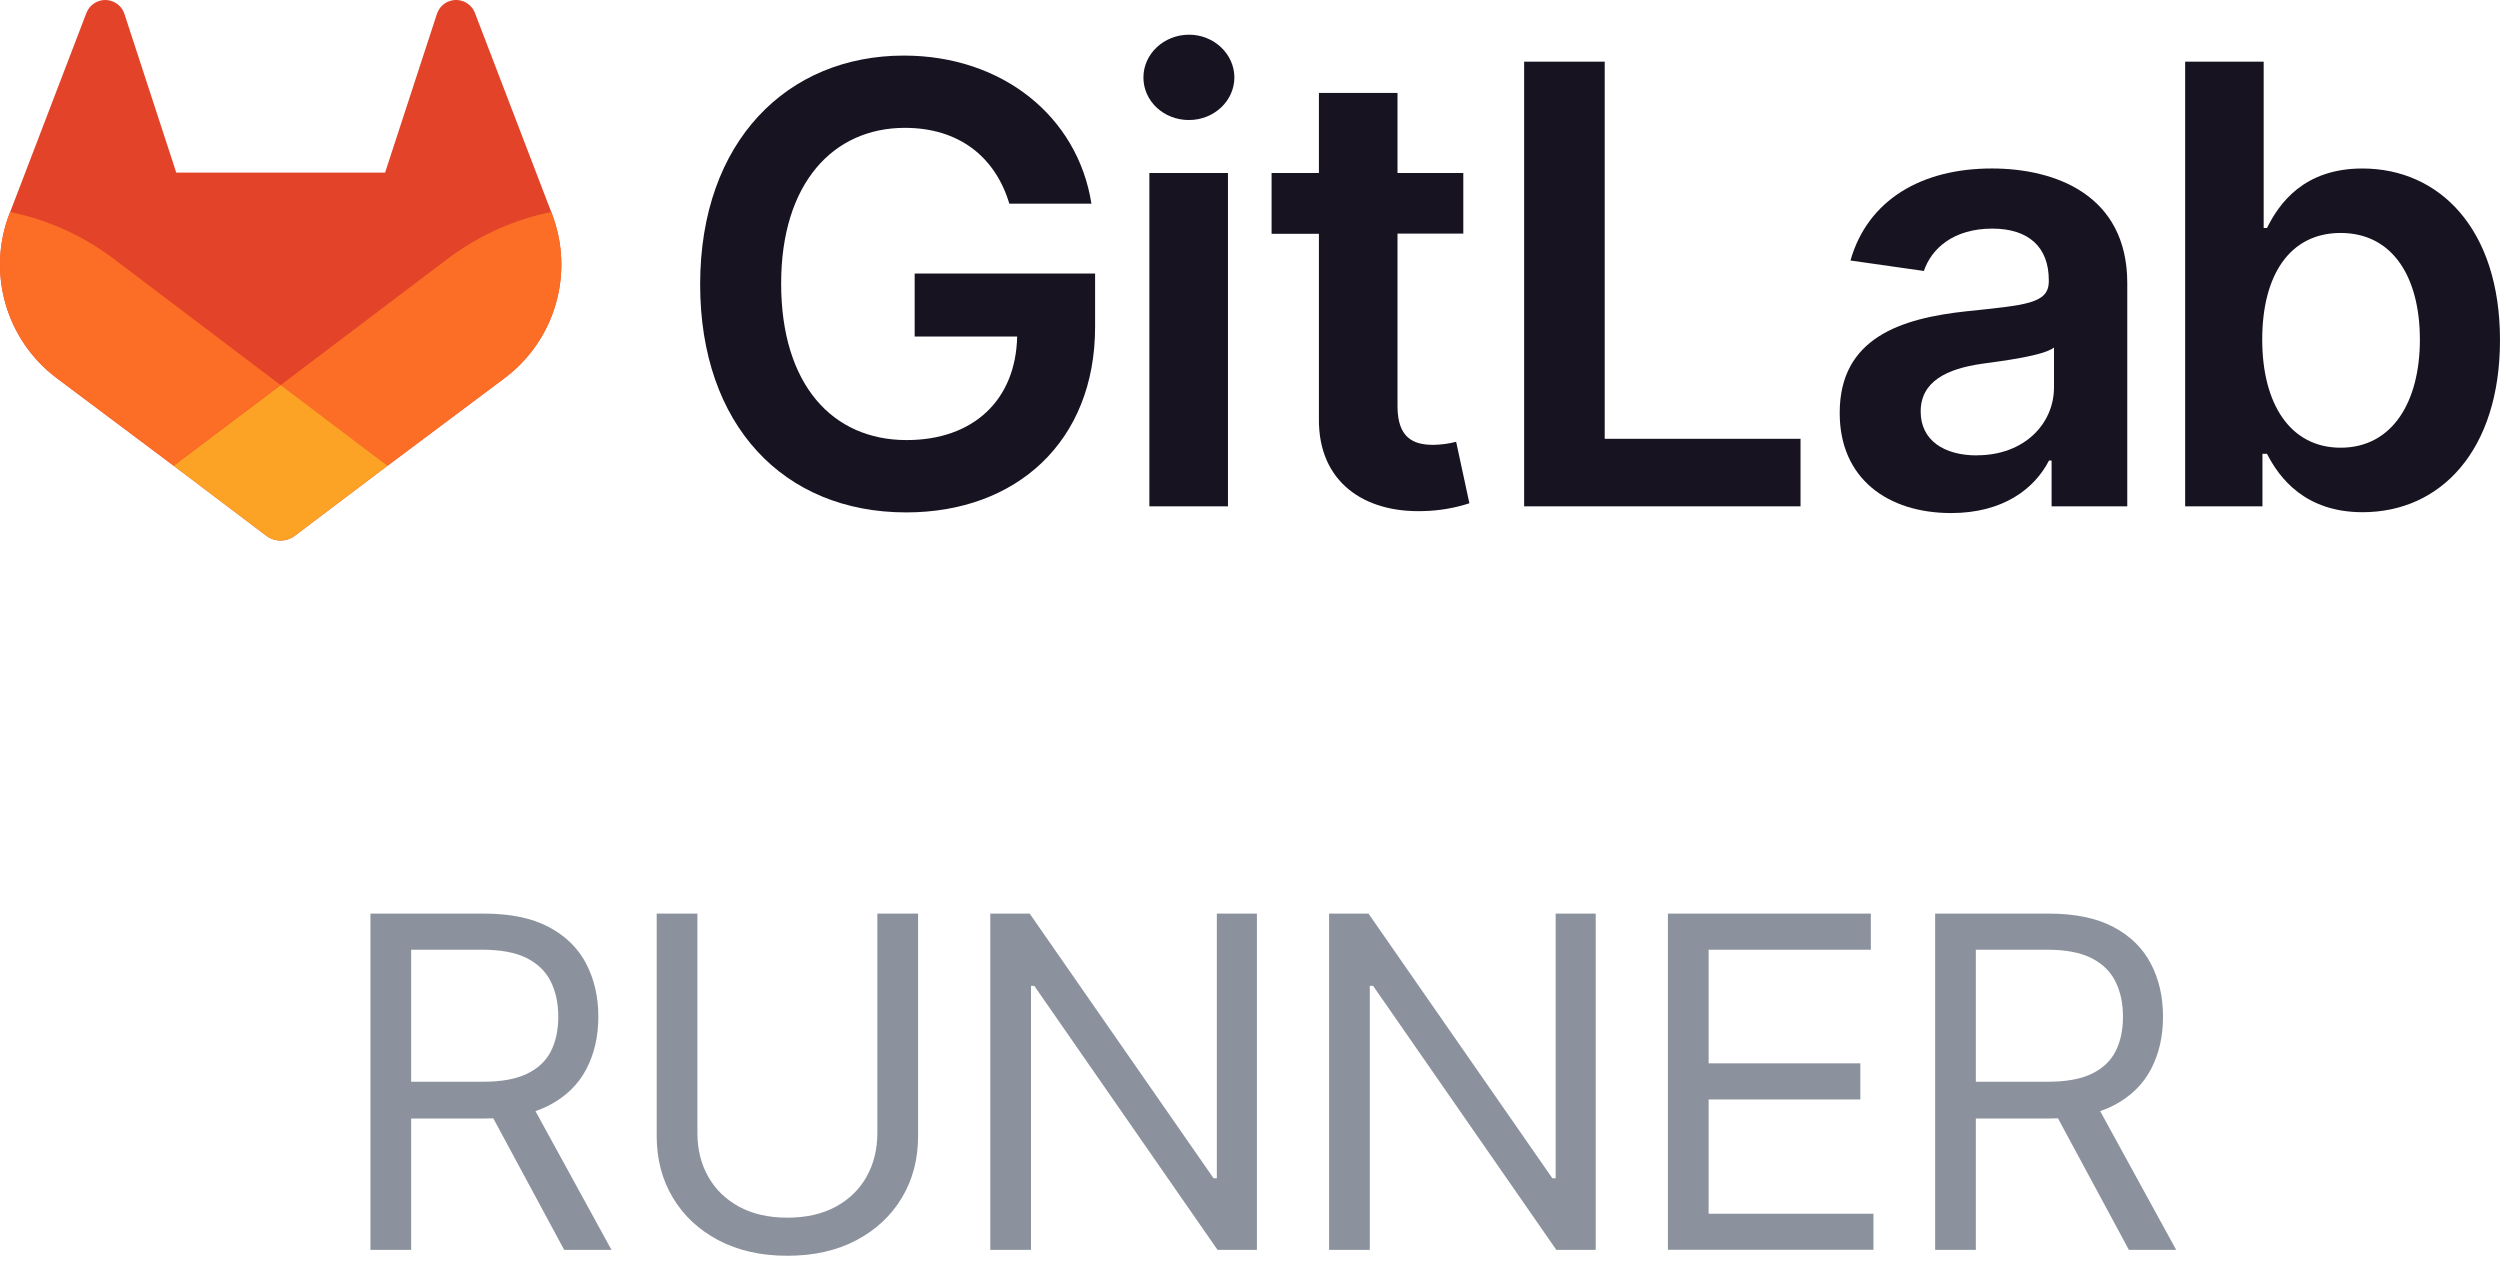 <?xml version="1.0" encoding="UTF-8"?><svg id="uuid-e896d002-9fb5-423c-93a5-b3e89c8813f2" xmlns="http://www.w3.org/2000/svg" width="264.959" height="135" xmlns:xlink="http://www.w3.org/1999/xlink" viewBox="0 0 264.959 135"><defs><clipPath id="uuid-29849c1d-ad8b-49ad-be04-84d9145451bd"><rect width="264.959" height="135" fill="none"/></clipPath></defs><g id="uuid-b2ffd630-a8a0-4c87-8839-ca4bbfe27928"><g clip-path="url(#uuid-29849c1d-ad8b-49ad-be04-84d9145451bd)"><g><path d="M39.261,132.463v-35.637h12.041c2.784,0,5.069,.474,6.855,1.419,1.787,.945,3.109,2.241,3.968,3.889s1.288,3.521,1.288,5.62-.43,3.962-1.288,5.586-2.175,2.897-3.95,3.819c-1.774,.922-4.043,1.383-6.804,1.383h-9.744v-3.897h9.605c1.902,0,3.437-.278,4.603-.835s2.013-1.349,2.54-2.375c.528-1.027,.792-2.254,.792-3.681s-.267-2.674-.801-3.741c-.533-1.066-1.386-1.894-2.558-2.479s-2.721-.879-4.646-.879h-7.587v31.809h-4.315Zm16.774-16.009l8.77,16.009h-5.012l-8.63-16.009h4.872Z" fill="#8c929d"/><path d="M92.987,96.826h4.314v23.596c0,2.436-.571,4.608-1.714,6.517s-2.752,3.41-4.828,4.507c-2.077,1.096-4.513,1.644-7.309,1.644s-5.231-.548-7.308-1.644c-2.077-1.097-3.687-2.599-4.829-4.507s-1.714-4.081-1.714-6.517v-23.596h4.315v23.247c0,1.74,.383,3.286,1.148,4.638s1.858,2.413,3.28,3.185c1.421,.771,3.123,1.157,5.106,1.157s3.689-.386,5.116-1.157,2.52-1.833,3.279-3.185,1.141-2.897,1.141-4.638v-23.247Z" fill="#8c929d"/><path d="M133.212,96.826v35.637h-4.177l-19.419-27.98h-.348v27.98h-4.315v-35.637h4.176l19.489,28.05h.348v-28.05h4.246Z" fill="#8c929d"/><path d="M169.12,96.826v35.637h-4.177l-19.419-27.98h-.348v27.98h-4.315v-35.637h4.176l19.489,28.05h.348v-28.05h4.246Z" fill="#8c929d"/><path d="M176.771,132.463v-35.637h21.507v3.828h-17.191v12.042h16.078v3.828h-16.078v12.11h17.47v3.828h-21.785Z" fill="#8c929d"/><path d="M205.093,132.463v-35.637h12.041c2.784,0,5.069,.474,6.855,1.419,1.787,.945,3.109,2.241,3.968,3.889s1.288,3.521,1.288,5.62-.43,3.962-1.288,5.586-2.175,2.897-3.95,3.819c-1.774,.922-4.043,1.383-6.804,1.383h-9.744v-3.897h9.605c1.902,0,3.437-.278,4.603-.835s2.013-1.349,2.54-2.375c.528-1.027,.792-2.254,.792-3.681s-.267-2.674-.801-3.741c-.533-1.066-1.386-1.894-2.558-2.479s-2.721-.879-4.646-.879h-7.587v31.809h-4.315Zm16.774-16.009l8.77,16.009h-5.012l-8.63-16.009h4.872Z" fill="#8c929d"/></g><g id="uuid-f4c7fcaa-35b2-4d96-822b-0a5244f8740d"><path d="M106.973,21.584h8.7c-1.451-9.25-9.46-15.693-19.883-15.693-12.332,0-21.586,9.067-21.586,24.252,0,14.914,8.838,24.164,21.838,24.164,11.668,0,20.02-7.505,20.02-19.654v-5.66h-19.123v6.672h10.862c-.137,6.722-4.625,10.976-11.714,10.976-7.89,0-13.299-5.912-13.299-16.591,0-10.61,5.5-16.499,13.115-16.499,5.683,0,9.571,3.036,11.068,8.032Z" fill="#171321"/><path d="M121.814,53.662h8.33V18.334h-8.33V53.662Zm4.201-40.942c2.647,0,4.808-2.028,4.808-4.51s-2.162-4.533-4.808-4.533-4.831,2.024-4.831,4.533,2.146,4.51,4.816,4.51h.015Z" fill="#171321"/><path d="M155.087,18.334h-6.974V9.848h-8.33v8.486h-5.015v6.443h5.015v19.654c-.046,6.649,4.789,9.93,11.045,9.735,1.667-.033,3.319-.312,4.904-.829l-1.405-6.516c-.796,.207-1.614,.316-2.437,.325-2.097,0-3.777-.737-3.777-4.098V24.758h6.974v-6.424Z" fill="#171321"/><path d="M161.534,53.662h29.293v-7.157h-20.754V6.533h-8.54V53.662Z" fill="#171321"/><path d="M206.784,54.376c5.545,0,8.857-2.601,10.377-5.568h.275v4.854h8.02V30.005c0-9.342-7.616-12.149-14.36-12.149-7.432,0-13.138,3.311-14.979,9.754l7.78,1.108c.825-2.418,3.174-4.488,7.256-4.488,3.869,0,5.985,1.978,5.985,5.454v.137c0,2.391-2.509,2.509-8.746,3.174-6.855,.737-13.413,2.784-13.413,10.747-.023,6.951,5.06,10.633,11.805,10.633Zm2.738-6.111c-3.475,0-5.962-1.589-5.962-4.648,0-3.2,2.784-4.533,6.493-5.064,2.188-.298,6.561-.852,7.638-1.722v4.163c.023,3.922-3.155,7.26-8.169,7.26v.011Z" fill="#171321"/><path d="M231.59,53.662h8.192v-5.568h.481c1.314,2.578,4.052,6.191,10.129,6.191,8.33,0,14.566-6.607,14.566-18.248,0-11.782-6.42-18.179-14.589-18.179-6.237,0-8.838,3.75-10.106,6.306h-.351V6.533h-8.322V53.662Zm8.169-17.671c0-6.875,2.945-11.301,8.307-11.301,5.545,0,8.402,4.717,8.402,11.301s-2.899,11.458-8.402,11.458c-5.316,0-8.307-4.602-8.307-11.458h0Z" fill="#171321"/><path d="M58.5,22.676l-.08-.214L50.323,1.342c-.164-.415-.455-.766-.833-1.004-.995-.637-2.318-.347-2.954,.648-.114,.178-.2,.371-.258,.574l-5.465,16.732H18.68L13.215,1.56c-.323-1.138-1.508-1.799-2.646-1.476-.2,.057-.39,.142-.566,.254-.377,.238-.669,.59-.833,1.004L1.078,22.466l-.084,.21c-2.394,6.256-.36,13.34,4.988,17.374l.031,.023,.069,.053,12.317,9.231,6.111,4.617,3.712,2.807c.895,.676,2.13,.676,3.025,0l3.712-2.807,6.111-4.617,12.405-9.284,.034-.027c5.347-4.032,7.383-11.114,4.992-17.37Z" fill="#e24329"/><path d="M58.5,22.676l-.08-.214c-3.945,.81-7.662,2.482-10.885,4.896l-17.778,13.444,11.32,8.555,12.405-9.284,.034-.027c5.344-4.034,7.377-11.116,4.984-17.37Z" fill="#fc6d26"/><path d="M18.398,49.357l6.111,4.617,3.712,2.807c.895,.676,2.13,.676,3.025,0l3.712-2.807,6.111-4.617-11.32-8.555-11.351,8.555Z" fill="#fca326"/><path d="M11.959,27.359c-3.222-2.413-6.937-4.084-10.881-4.892l-.084,.21c-2.394,6.256-.36,13.34,4.988,17.374l.031,.023,.069,.053,12.317,9.231,11.328-8.555L11.959,27.359Z" fill="#fc6d26"/></g></g></g></svg>